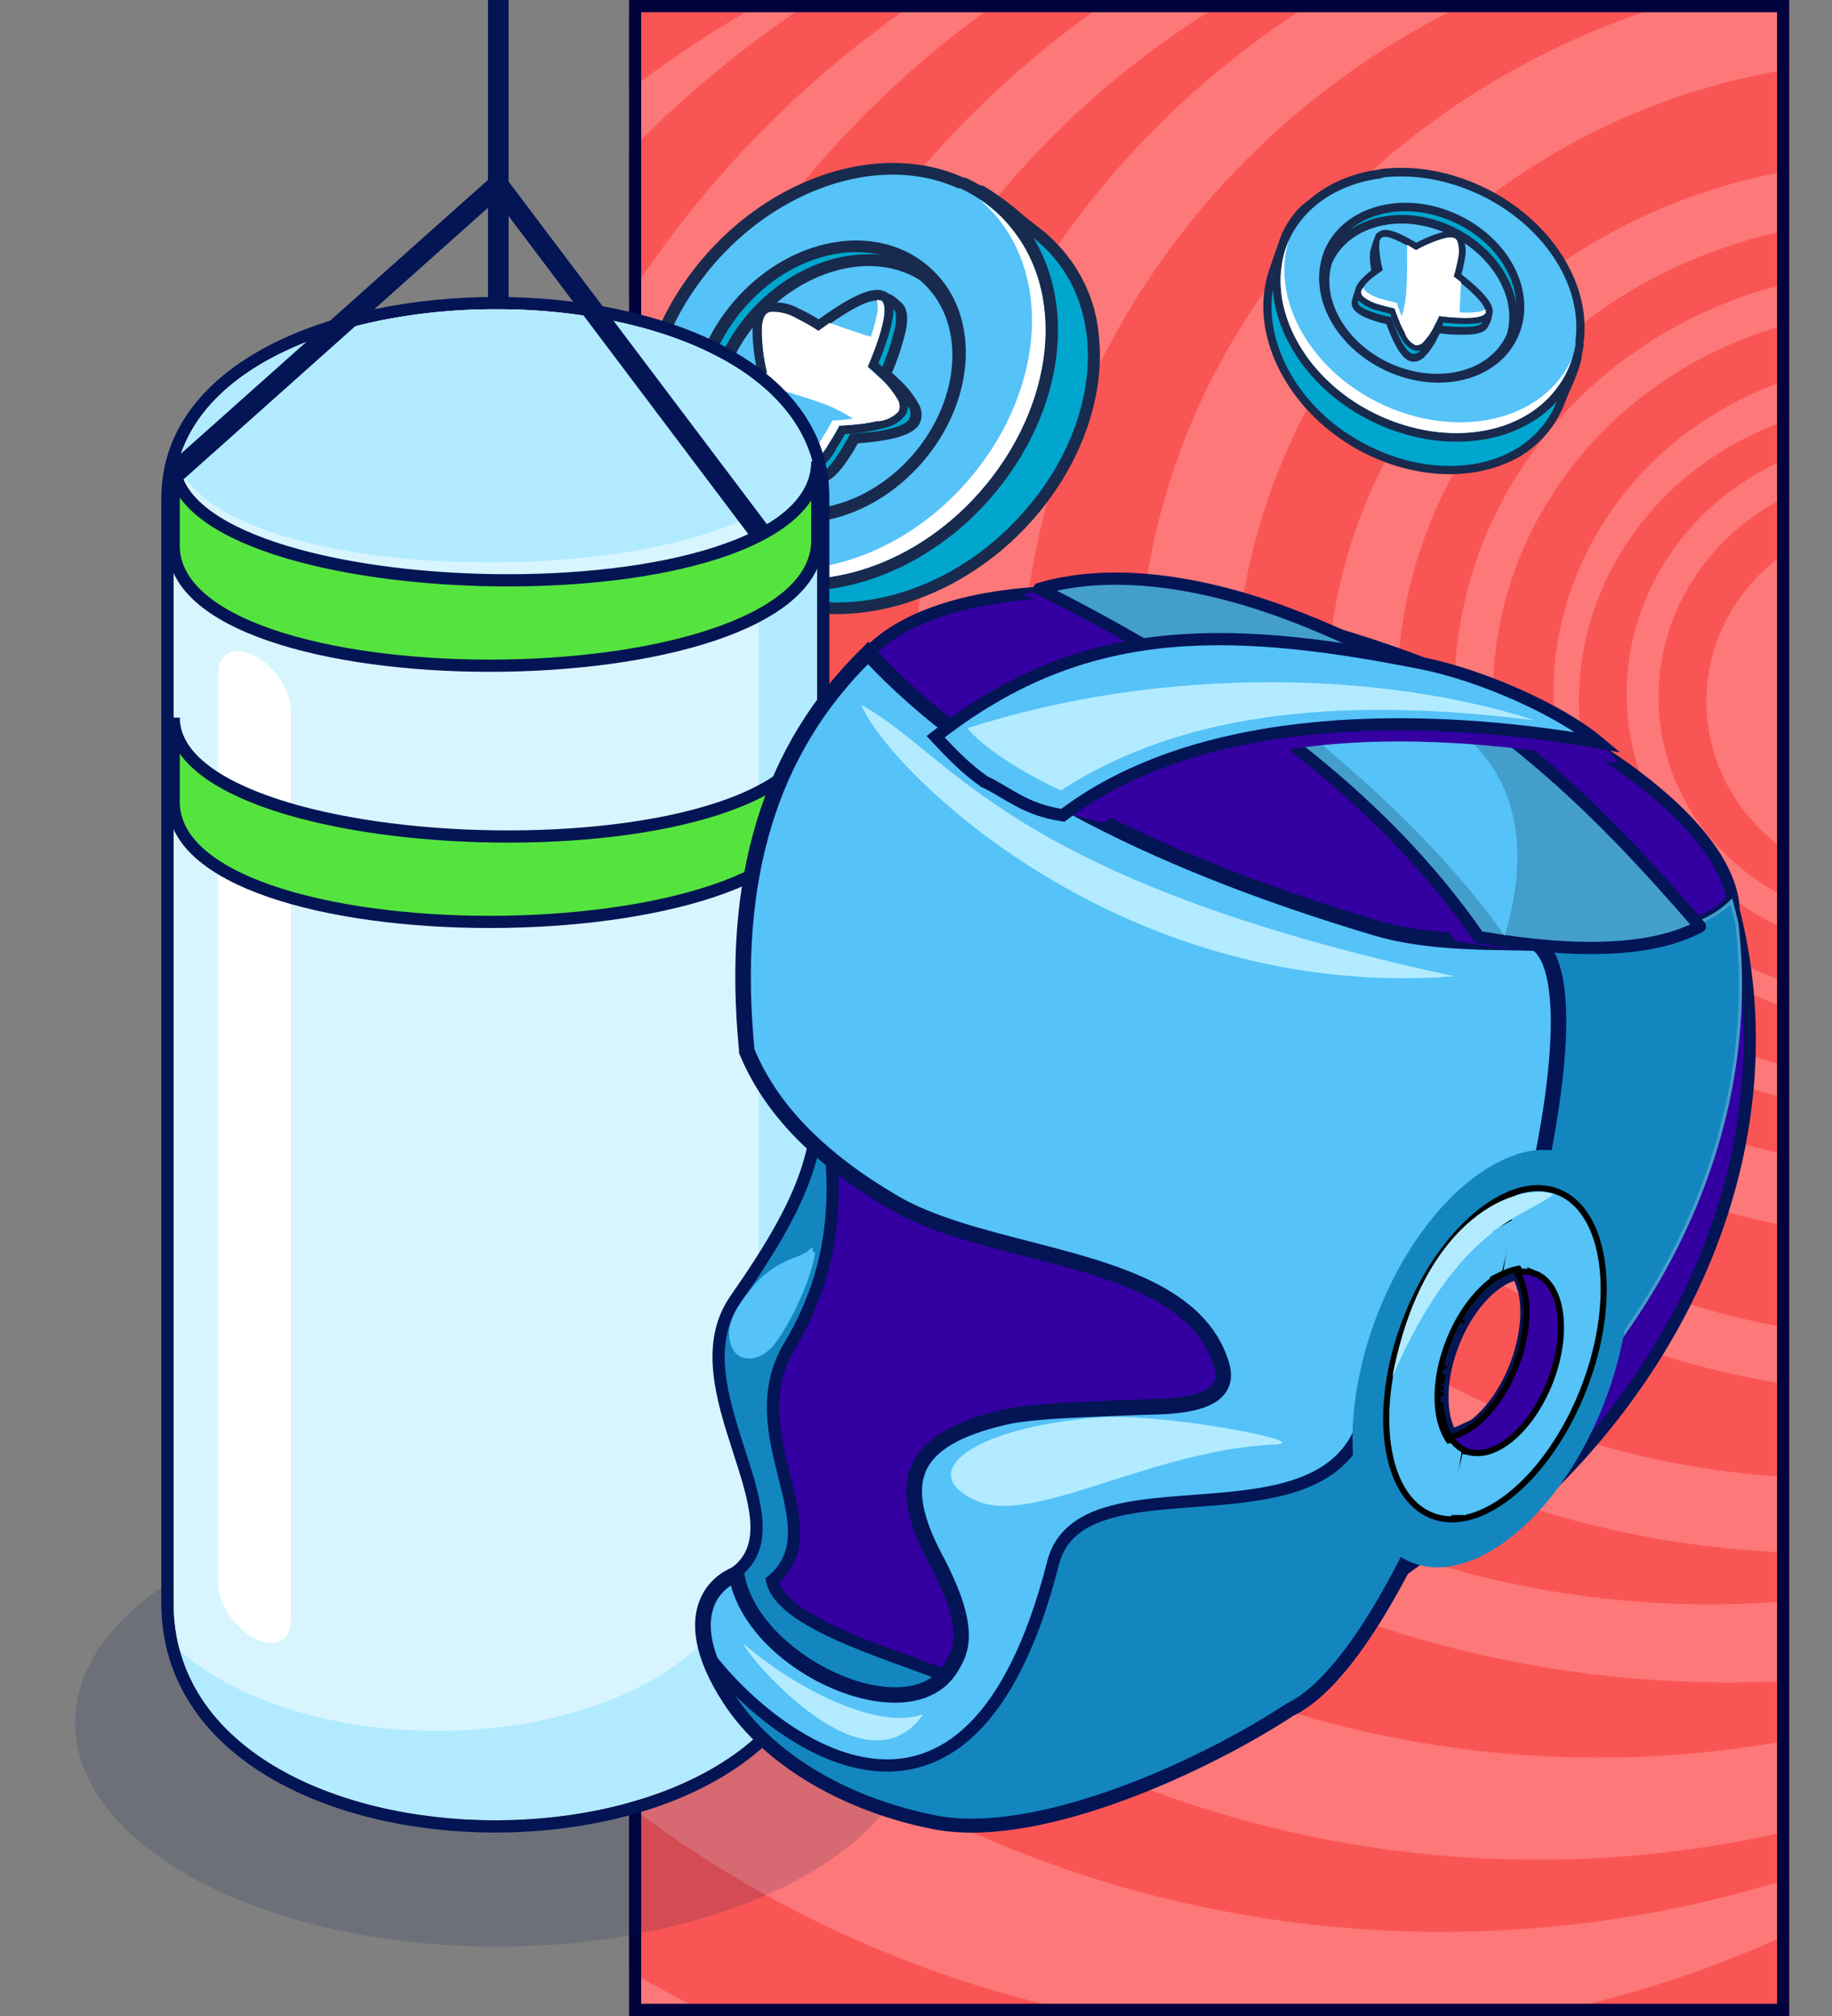 <?xml version="1.0" encoding="UTF-8"?> <svg xmlns="http://www.w3.org/2000/svg" width="300" height="330" viewBox="0 0 300 330" fill="none"><rect x="0" y="0" width="300" height="330" fill="#808080" stroke="none"/><g clip-path="url(#clip0_66_27882)"><g clip-path="url(#clip1_66_27882)"><rect x="103" width="190" height="330" fill="#FD7878"></rect><ellipse cx="159.374" cy="198.934" rx="195.22" ry="187.131" fill="#FA5555"></ellipse><ellipse cx="178.948" cy="181.475" rx="181.909" ry="178.033" fill="#FD7878"></ellipse><ellipse cx="204.003" cy="162.787" rx="194.959" ry="186.885" fill="#FA5555"></ellipse><ellipse cx="215.486" cy="155.164" rx="182.431" ry="178.279" fill="#FD7878"></ellipse><ellipse cx="236.104" cy="142.869" rx="181.648" ry="173.361" fill="#FA5555"></ellipse><ellipse cx="251.764" cy="136.722" rx="174.863" ry="167.705" fill="#FD7878"></ellipse><ellipse cx="261.681" cy="128.607" rx="165.989" ry="159.098" fill="#FA5555"></ellipse><ellipse cx="283.083" cy="122.213" rx="168.077" ry="153.197" fill="#FD7878"></ellipse><ellipse cx="279.951" cy="120.492" rx="148.764" ry="142.131" fill="#FA5555"></ellipse><ellipse cx="299.003" cy="115.328" rx="149.547" ry="138.934" fill="#FD7878"></ellipse><ellipse cx="300.308" cy="114.344" rx="133.104" ry="127.623" fill="#FA5555"></ellipse><ellipse cx="313.618" cy="111.394" rx="127.102" ry="116.803" fill="#FD7878"></ellipse><ellipse cx="311.269" cy="114.344" rx="109.093" ry="104.508" fill="#FA5555"></ellipse><ellipse cx="309.442" cy="114.344" rx="92.129" ry="87.787" fill="#FD7878"></ellipse><ellipse cx="309.964" cy="113.361" rx="81.168" ry="77.459" fill="#FA5555"></ellipse><ellipse cx="310.486" cy="113.115" rx="72.294" ry="68.853" fill="#FD7878"></ellipse><ellipse cx="311.008" cy="113.852" rx="66.552" ry="63.197" fill="#FA5555"></ellipse><ellipse cx="312.052" cy="113.607" rx="57.679" ry="54.59" fill="#FD7878"></ellipse><ellipse cx="310.225" cy="114.836" rx="51.676" ry="48.934" fill="#FA5555"></ellipse><ellipse cx="311.008" cy="113.607" rx="44.629" ry="42.295" fill="#FD7878"></ellipse><ellipse cx="310.225" cy="114.098" rx="38.626" ry="36.885" fill="#FA5555"></ellipse><ellipse cx="311.269" cy="114.836" rx="31.841" ry="30.246" fill="#FD7878"></ellipse><path d="M125.099 97.133C123.625 96.471 122.231 95.658 120.943 94.711L119.376 93.629C115.942 91.219 114.007 89.845 113.616 89.509C113.008 88.967 112.434 88.392 111.896 87.787C102.782 77.826 109.662 64.738 118.376 52.142C128.305 37.873 144.461 24.848 160.301 31.18L160.511 31.183C162.828 32.572 165.01 34.154 167.03 35.91C167.904 36.628 168.663 37.234 169.101 37.549C171.923 39.637 174.257 42.255 175.954 45.237C177.65 48.218 178.673 51.499 178.957 54.871C180.076 64.789 175.978 75.964 168.026 84.766C167.385 85.482 166.721 86.153 166.057 86.824C154.236 98.467 137.384 102.746 125.099 97.133Z" fill="#00A6CE"></path><path d="M160.054 32.123C162.993 34.053 165.808 36.149 168.482 38.398C182.303 48.414 180.771 69.4 167.243 84.227C166.626 84.921 166.009 85.571 165.346 86.22C153.499 97.972 137.126 101.489 125.557 96.261C124.153 95.64 122.821 94.881 121.585 93.996C120.986 93.569 114.902 89.355 114.35 88.862C113.758 88.348 113.207 87.795 112.699 87.207C104.524 78.273 109.777 66.347 119.253 52.73C129.874 37.503 145.487 26.318 159.937 32.121L160.077 32.123M160.967 30.399L160.711 30.395C144.363 23.836 127.69 37.115 117.545 51.69C102.316 73.595 105.759 82.584 111.14 88.48C111.709 89.12 112.322 89.726 112.975 90.292C113.319 90.605 114.679 91.573 118.781 94.434L120.348 95.538C121.691 96.496 123.139 97.316 124.667 97.985C137.345 103.758 154.664 99.465 166.793 87.541C167.527 86.827 168.144 86.177 168.737 85.505C176.879 76.508 181.052 65.07 179.936 54.888C179.638 51.384 178.571 47.976 176.804 44.88C175.037 41.783 172.608 39.066 169.672 36.9C169.257 36.607 168.521 36.001 167.647 35.305C165.587 33.461 163.342 31.811 160.945 30.377L160.967 30.399Z" fill="#182A4D"></path><path d="M177.548 64.134C172.53 62.376 168.058 59.459 164.54 55.649L155.255 41.879L156.946 31.127C157.96 31.371 158.952 31.688 159.914 32.077C162.926 33.998 165.788 36.118 168.481 38.422C176.636 44.341 179.437 54.089 177.548 64.134Z" fill="#00A6CE"></path><path d="M119.915 93.508C118.44 92.825 117.04 92.007 115.736 91.064C107.95 85.393 104.336 75.478 105.916 64.371L105.925 63.843L105.936 63.206C106.94 57.779 109.035 52.587 112.106 47.906C122.891 31.208 142.809 23.35 157.384 30.012C158.925 30.725 160.387 31.582 161.748 32.57C163.405 33.784 164.893 35.19 166.178 36.756C176.028 48.753 173.304 68.487 159.834 82.611C148.427 94.591 131.967 99.096 119.821 93.551L119.915 93.508Z" fill="#55C2F8"></path><path d="M157.092 30.755C158.578 31.431 159.986 32.25 161.294 33.199C162.882 34.354 164.302 35.701 165.517 37.206C175.139 48.914 172.214 68.116 159.24 81.83C147.714 93.94 131.686 97.704 120.419 92.57C119.01 91.944 117.671 91.185 116.424 90.304C108.753 84.723 105.44 74.923 106.986 64.498L106.995 63.97C107.001 63.596 107.004 63.376 107.004 63.376C107.995 58.06 110.048 52.972 113.053 48.383C123.456 32.273 142.745 24.36 156.997 30.863M157.888 29.117C142.826 22.271 122.37 30.275 111.298 47.386C108.181 52.149 106.054 57.43 105.03 62.948L104.903 63.584C104.9 63.76 104.898 63.936 104.894 64.156C103.217 75.502 107.034 85.817 115.119 91.713C116.466 92.702 117.921 93.552 119.459 94.248C132.091 100.021 149.042 95.436 160.757 83.131C174.537 68.638 177.291 48.399 167.145 36.023C165.813 34.4 164.271 32.941 162.554 31.68C161.115 30.643 159.568 29.748 157.936 29.008L157.888 29.117Z" fill="#182A4D"></path><path d="M159.241 81.852C147.692 93.961 131.641 97.703 120.375 92.525C118.958 91.912 117.618 91.152 116.379 90.26C115.965 89.967 115.55 89.652 115.159 89.316C116.115 89.938 117.119 90.492 118.163 90.971C129.429 96.149 145.48 92.407 157.053 80.276C170.002 66.672 172.928 47.359 163.33 35.63C162.429 34.546 161.432 33.536 160.35 32.612L161.294 33.265C162.883 34.42 164.303 35.767 165.518 37.272C175.187 48.936 172.191 68.226 159.241 81.852Z" fill="white"></path><path d="M123.581 83.05C122.924 82.753 122.291 82.412 121.686 82.029L120.856 81.466C112.725 75.547 111.837 62.882 118.998 52.593C126.158 42.304 138.401 37.664 147.632 41.885C148.639 42.338 149.591 42.892 150.472 43.537C150.803 43.773 151.118 44.028 151.416 44.301C159.6 51.211 159.07 65.106 150.164 75.235C142.755 83.606 131.841 86.815 123.581 83.05Z" fill="#00A6CE"></path><path d="M147.13 42.736C148.065 43.177 148.954 43.7 149.785 44.298C150.084 44.523 150.384 44.748 150.637 44.972C158.568 51.701 157.77 64.888 149.313 74.606C142.186 82.828 131.581 85.625 124.039 82.201C123.423 81.915 122.828 81.59 122.26 81.226C121.989 81.066 121.728 80.893 121.476 80.707C113.875 75.171 112.906 63.143 119.783 53.113C126.66 43.084 138.408 38.766 147.13 42.736ZM148.021 41.013C138.304 36.586 125.429 41.347 118.075 52.073C110.721 62.799 111.81 76.017 120.216 82.227L121.161 82.858C121.796 83.257 122.46 83.613 123.148 83.925C131.824 87.873 143.23 84.561 150.901 75.842C160.117 65.323 160.633 50.855 151.988 43.542L151.022 42.778C150.09 42.092 149.084 41.5 148.021 41.013Z" fill="#182A4D"></path><path d="M124.4 82.779C123.764 82.481 123.147 82.148 122.552 81.781C115.239 75.7 114.8 64.054 121.485 54.373C128.408 44.411 140.367 39.986 149.367 44.093C149.995 44.376 150.605 44.695 151.193 45.047C159.286 51.889 158.762 65.367 150.118 75.17C142.992 83.303 132.406 86.43 124.4 82.779Z" fill="#55C2F8" stroke="#00023D" stroke-width="0.573" stroke-miterlimit="10"></path><path d="M148.937 44.943C149.524 45.202 150.088 45.506 150.624 45.85C158.303 52.334 157.532 65.258 149.361 74.584C142.379 82.522 132.148 85.303 124.837 81.927C124.242 81.653 123.671 81.335 123.128 80.975C116.436 75.454 115.803 64.245 122.319 54.892C128.835 45.538 140.47 41.064 148.937 44.943ZM149.827 43.241C140.388 38.929 127.843 43.498 120.636 53.764C113.69 63.749 114.189 76.011 121.8 82.384C122.433 82.773 123.089 83.129 123.764 83.45C132.185 87.284 143.263 84.055 150.697 75.596C159.651 65.402 160.137 51.352 151.768 44.263L151.652 44.261C151.036 43.883 150.395 43.542 149.734 43.24L149.827 43.241Z" fill="#182A4D"></path><path d="M133.194 78.171C132.592 77.897 131.048 76.815 131.025 76.815C130.694 76.566 130.428 76.248 130.248 75.887C130.068 75.525 129.979 75.129 129.987 74.73C129.955 74.248 129.853 73.773 129.684 73.317C129.572 73.007 129.46 72.741 129.371 72.476L129.126 71.79C127.705 71.716 126.29 71.553 124.892 71.303C124.256 71.174 123.634 70.987 123.036 70.744C123.036 70.744 120.127 69.047 119.95 68.494C119.484 67.012 121.356 65.151 126.419 62C125.942 59.792 124.827 53.899 126.696 52.17C127.737 51.219 129.53 51.336 132.191 52.546C133.407 53.12 134.58 53.771 135.702 54.495C137.265 52.981 141.809 48.787 144.515 48.655L144.701 48.658L145.072 48.796C145.559 49.053 145.995 49.388 146.361 49.785L146.591 49.987C147.397 50.572 147.586 51.83 147.203 53.913C146.621 56.407 145.801 58.846 144.753 61.199C145.074 61.491 145.58 61.917 146.108 62.431C147.393 63.564 148.481 64.881 149.33 66.334C149.582 66.734 149.728 67.184 149.757 67.648C149.786 68.112 149.697 68.575 149.497 68.999C148.728 70.372 145.963 71.273 141.295 71.681C140.596 71.669 139.988 71.791 139.614 71.807C138.869 73.181 136.542 77.235 134.593 78.149C134.285 78.308 133.938 78.386 133.587 78.375L133.424 78.372L133.194 78.171Z" fill="#00A6CE"></path><path d="M144.876 49.388C145.364 49.714 145.818 50.083 146.233 50.488C146.832 50.938 146.835 52.192 146.554 53.684C145.929 56.299 145.052 58.855 143.935 61.319C143.935 61.319 144.717 61.948 145.681 62.865C146.902 63.94 147.936 65.189 148.744 66.567C148.936 66.862 149.053 67.195 149.084 67.539C149.115 67.884 149.059 68.23 148.921 68.55C148.105 70.011 143.922 70.669 141.355 70.847C140.118 70.959 139.232 70.988 139.232 70.988C139.232 70.988 136.415 76.442 134.463 77.51C134.265 77.597 134.05 77.645 133.832 77.654L133.692 77.652C133.229 77.424 131.869 76.5 131.662 76.364C130.671 75.666 131.199 74.751 130.595 73.201C130.483 72.913 130.371 72.647 130.305 72.404C130.037 71.696 129.905 71.21 129.905 71.21C128.343 71.158 126.787 70.993 125.251 70.716C124.678 70.608 124.118 70.444 123.581 70.226C122.661 69.695 121.789 69.092 120.976 68.424C120.378 66.566 127.34 62.698 127.6 62.46C127.6 62.46 125.679 54.53 127.548 52.823C128.447 52.002 130.326 52.538 132.201 53.361C133.588 54.012 134.917 54.769 136.173 55.626C136.173 55.626 142.051 49.694 144.92 49.543L145.106 49.546M145.804 48.193C145.506 48.039 145.169 47.965 144.829 47.979C142.076 48.132 138.057 51.609 135.973 53.621C134.989 53.004 133.963 52.45 132.9 51.964C131.813 51.462 128.458 49.934 126.517 51.706L126.376 51.836C124.572 53.808 125.306 58.792 125.911 61.706C121.578 64.407 118.838 66.651 119.549 68.774C119.858 69.835 122.977 71.514 123 71.537C123.659 71.803 124.342 72.013 125.041 72.164C126.309 72.396 127.591 72.549 128.879 72.623L128.876 72.843C128.96 73.129 129.065 73.41 129.188 73.684C129.334 74.083 129.422 74.499 129.448 74.92C129.448 75.427 129.572 75.928 129.811 76.382C130.051 76.836 130.398 77.232 130.827 77.539C131.559 78.065 132.33 78.541 133.134 78.963C133.38 79.083 133.648 79.154 133.923 79.173C134.414 79.182 134.898 79.068 135.327 78.844C137.3 77.931 139.431 74.511 140.465 72.57L141.725 72.459C148.401 71.864 149.963 70.394 150.562 69.391C150.824 68.862 150.944 68.281 150.913 67.698C150.882 67.114 150.7 66.547 150.384 66.044C149.52 64.5 148.384 63.105 147.025 61.919C146.681 61.562 146.337 61.27 146.061 61.024C147.031 58.77 147.794 56.442 148.342 54.065C148.623 52.573 148.844 50.443 147.44 49.408L147.279 49.273C146.848 48.824 146.342 48.444 145.782 48.149L145.804 48.193Z" fill="#182A4D"></path><path d="M131.162 76.927L130.77 76.7C129.435 75.427 128.473 73.85 127.978 72.123C127.85 71.85 127.746 71.569 127.665 71.282C127.553 71.016 127.487 70.773 127.42 70.596C125.997 70.544 124.58 70.381 123.186 70.108C122.545 69.996 121.921 69.809 121.33 69.55C120.865 69.346 120.45 69.055 120.109 68.694L119.995 68.538C119.892 68.396 119.815 68.239 119.769 68.072C119.525 67.299 119.619 65.87 123.267 62.256C123.718 61.801 124.144 61.412 124.475 61.109L124.806 60.807C124.224 58.415 123.966 55.964 124.04 53.512L124.044 53.27C124.091 52.638 124.267 52.021 124.563 51.453C124.673 51.244 124.818 51.053 124.992 50.888C125.303 50.6 125.694 50.4 126.12 50.312C127.635 50.176 129.157 50.502 130.463 51.241L130.926 51.469C132.014 52.003 133.07 52.593 134.09 53.236L135.458 52.247C142.32 47.431 143.985 48.206 144.541 48.435L144.795 48.593C145.601 49.179 145.79 50.436 145.406 52.519C145.195 53.596 144.905 54.657 144.539 55.695C143.974 57.446 143.319 59.041 142.979 59.828C143.324 60.12 143.807 60.545 144.335 61.06C145.628 62.185 146.717 63.504 147.557 64.963C147.807 65.363 147.952 65.813 147.981 66.277C148.01 66.74 147.922 67.203 147.723 67.627C147.308 68.164 146.781 68.615 146.174 68.953C145.567 69.291 144.894 69.509 144.195 69.594L143.797 69.697C142.903 69.906 141.998 70.068 141.085 70.181C140.549 70.172 140.035 70.296 139.568 70.332C139.101 70.368 138.284 70.443 137.888 70.459C137.599 71.026 136.999 72.072 136.281 73.183C135.507 74.649 134.347 75.902 132.912 76.823C132.615 76.99 132.275 77.075 131.929 77.071C131.667 77.064 131.407 77.015 131.162 76.927Z" fill="#55C2F8"></path><path d="M144.156 49.132L144.343 49.135C144.942 49.585 144.944 50.839 144.664 52.33C144.457 53.377 144.175 54.408 143.821 55.419C143.035 57.848 142.068 59.988 142.068 59.988C142.068 59.988 142.873 60.617 143.814 61.534C145.075 62.633 146.133 63.921 146.945 65.348C147.141 65.64 147.262 65.972 147.297 66.317C147.331 66.662 147.28 67.009 147.145 67.331C146.369 68.184 145.292 68.745 144.113 68.909L143.74 68.903C142.851 69.109 141.939 69.27 141.052 69.387L139.581 69.539C138.367 69.651 137.481 69.681 137.481 69.681C137.481 69.681 136.71 71.186 135.683 72.732C134.943 74.074 133.878 75.233 132.574 76.113C132.39 76.215 132.179 76.265 131.965 76.257C131.819 76.284 131.668 76.282 131.523 76.25C131.426 76.213 131.333 76.167 131.245 76.113C130.075 74.906 129.213 73.462 128.727 71.892L128.414 71.073C128.169 70.365 128.014 69.878 128.014 69.878C126.452 69.828 124.896 69.662 123.36 69.384C122.787 69.277 122.227 69.113 121.69 68.895L121.55 68.892C121.228 68.763 120.943 68.562 120.721 68.307C120.638 68.208 120.577 68.095 120.54 67.974C120.163 66.802 122.228 64.504 123.84 62.88L125.047 61.756C125.378 61.431 125.638 61.237 125.662 61.194C125.054 58.745 124.767 56.235 124.805 53.722C124.83 53.117 124.974 52.523 125.23 51.968C125.315 51.831 125.41 51.7 125.516 51.577C125.716 51.408 125.959 51.291 126.221 51.237C127.559 51.154 128.894 51.452 130.053 52.091L130.515 52.319C131.748 52.922 132.936 53.603 134.072 54.357C134.072 54.357 134.803 53.797 135.888 53.045C138.247 51.323 142.603 48.6 144.13 49.307M144.902 47.714C143.676 47.166 141.44 47.086 135.002 51.6L134.059 52.267C133.175 51.711 132.257 51.204 131.31 50.748L130.825 50.52C129.355 49.677 127.624 49.337 125.922 49.56C125.384 49.663 124.887 49.906 124.489 50.262C124.293 50.455 124.118 50.666 123.966 50.892L123.964 51.002C123.647 51.596 123.455 52.243 123.397 52.907L123.254 53.058L123.247 53.52C123.206 55.851 123.442 58.179 123.949 60.462C123.618 60.786 123.168 61.175 122.718 61.651C118.809 65.482 118.688 67.174 119.021 68.191C119.07 68.346 119.138 68.495 119.224 68.635L119.219 68.92L119.611 69.213C119.964 69.571 120.386 69.862 120.855 70.069L121.042 70.072C121.675 70.337 122.336 70.539 123.013 70.677C124.281 70.908 125.563 71.062 126.851 71.135L126.848 71.355L127.183 72.219C128.66 76.005 129.858 76.861 130.25 77.131L130.781 77.426C131.113 77.583 131.477 77.672 131.849 77.685C132.355 77.696 132.855 77.583 133.299 77.357C134.874 76.388 136.137 75.032 136.953 73.434C137.527 72.542 138.031 71.67 138.367 71.059L139.627 70.97L141.192 70.798C142.056 70.68 142.874 70.539 143.53 70.374L144.325 70.167C145.13 70.059 145.902 69.796 146.594 69.395C147.286 68.994 147.884 68.463 148.349 67.835C148.608 67.306 148.729 66.727 148.702 66.144C148.675 65.562 148.501 64.994 148.194 64.488C147.323 62.942 146.179 61.547 144.812 60.363L143.848 59.467C144.212 58.593 144.746 57.282 145.213 55.771C145.589 54.696 145.887 53.599 146.106 52.486C146.412 50.863 146.585 48.864 145.18 47.829C145.092 47.782 144.999 47.744 144.902 47.714Z" fill="#182A4D"></path><path d="M147.078 67.31C146.311 68.178 145.231 68.748 144.045 68.91L143.672 68.904C142.783 69.11 141.871 69.271 140.984 69.388L139.513 69.54C138.299 69.652 137.413 69.682 137.413 69.682C137.413 69.682 136.643 71.165 135.638 72.733C134.903 74.059 133.865 75.214 132.599 76.115C132.405 76.212 132.188 76.261 131.968 76.259C131.706 76.248 131.454 76.159 131.249 76.005C131.021 75.831 130.821 75.628 130.653 75.401C130.72 75.426 130.795 75.427 130.863 75.405C131.085 75.401 131.303 75.344 131.495 75.239C132.761 74.347 133.799 73.199 134.533 71.879C135.538 70.311 136.308 68.828 136.308 68.828C136.308 68.828 137.193 68.842 138.408 68.686L139.879 68.512C140.785 68.411 141.683 68.257 142.567 68.05L142.94 68.056C144.123 67.886 145.2 67.317 145.973 66.456C146.107 66.134 146.159 65.787 146.124 65.442C146.089 65.097 145.969 64.765 145.772 64.472C144.956 63.138 143.931 61.927 142.731 60.881C141.767 59.963 140.962 59.334 140.962 59.334C140.962 59.334 141.93 57.15 142.715 54.764C143.078 53.757 143.359 52.724 143.558 51.676C143.771 50.824 143.785 49.939 143.6 49.081C143.857 49.077 144.109 49.15 144.319 49.291C144.918 49.74 144.921 50.994 144.64 52.486C144.433 53.532 144.152 54.564 143.797 55.574C143.011 58.003 142.044 60.143 142.044 60.143C142.044 60.143 142.826 60.772 143.79 61.69C145.046 62.74 146.112 63.976 146.947 65.35C147.128 65.645 147.234 65.975 147.257 66.316C147.28 66.656 147.218 66.996 147.078 67.31Z" fill="white"></path><g style="mix-blend-mode:soft-light"><path d="M144.044 68.91L143.671 68.904C142.782 69.11 141.871 69.271 140.983 69.388C139.18 68.101 137.217 67.027 135.138 66.191C132.312 65.132 127.997 63.874 123.798 62.683L125.005 61.559C125.336 61.234 125.596 61.041 125.62 60.997C125.012 58.548 124.725 56.039 124.763 53.525C124.788 52.92 124.932 52.326 125.188 51.772C125.273 51.635 125.368 51.504 125.474 51.38C125.674 51.212 125.917 51.094 126.179 51.04C127.694 50.971 129.195 51.349 130.473 52.122C131.706 52.725 132.894 53.406 134.03 54.16C134.03 54.16 134.761 53.6 135.846 52.848C138.441 53.792 141.199 54.74 143.751 55.485C142.965 57.914 141.998 60.055 141.998 60.055C141.998 60.055 142.803 60.684 143.744 61.601C145.024 62.675 146.106 63.941 146.946 65.35C147.142 65.642 147.263 65.975 147.298 66.319C147.333 66.664 147.281 67.011 147.147 67.333C146.353 68.2 145.249 68.761 144.044 68.91Z" fill="white"></path></g><path d="M207.726 47.502C207.886 46.394 208.161 45.31 208.546 44.272L208.967 43.021C209.917 40.274 210.462 38.723 210.612 38.399C210.857 37.89 211.13 37.398 211.43 36.925C216.324 28.953 226.354 31.037 236.406 34.435C247.805 38.324 259.564 46.597 258.371 58.355L258.409 58.495C257.926 60.304 257.289 62.059 256.505 63.739C256.194 64.458 255.935 65.08 255.809 65.431C254.957 67.71 253.659 69.764 251.997 71.463C250.336 73.162 248.346 74.47 246.154 75.302C239.763 77.942 231.538 77.345 224.157 73.73C223.559 73.439 222.985 73.126 222.411 72.812C212.4 67.162 206.334 56.755 207.726 47.502Z" fill="#00A6CE"></path><path d="M257.696 58.37C256.971 60.697 256.113 62.971 255.125 65.181C251.093 76.299 236.825 79.285 224.368 73.106C223.788 72.827 223.237 72.54 222.678 72.222C212.59 66.576 207.122 56.343 208.395 47.641C208.54 46.587 208.791 45.555 209.145 44.563C209.315 44.082 210.96 39.226 211.183 38.764C211.412 38.272 211.675 37.799 211.97 37.349C216.359 30.199 225.305 31.42 236.183 35.132C248.351 39.298 258.781 47.561 257.675 58.292L257.7 58.386M259.018 58.65L258.972 58.478C260.219 46.338 248.192 37.769 236.549 33.795C219.053 27.835 213.724 31.844 210.825 36.553C210.507 37.055 210.221 37.579 209.968 38.121C209.825 38.411 209.44 39.501 208.318 42.779L207.882 44.033C207.5 45.111 207.23 46.232 207.077 47.377C205.652 56.923 211.818 67.637 222.074 73.438C222.69 73.791 223.24 74.078 223.802 74.345C231.348 78.049 239.762 78.645 246.33 75.958C248.607 75.09 250.673 73.729 252.398 71.961C254.123 70.193 255.469 68.057 256.351 65.688C256.466 65.356 256.73 64.75 257.026 64.035C257.861 62.311 258.531 60.501 259.029 58.63L259.018 58.65Z" fill="#182A4D"></path><path d="M239.717 76.132C239.93 72.455 241.019 68.92 242.884 65.85L250.282 57.037L257.766 56.111C257.797 56.832 257.775 57.554 257.7 58.269C256.996 60.641 256.13 62.952 255.11 65.186C252.725 71.746 246.767 75.473 239.717 76.132Z" fill="#00A6CE"></path><path d="M209.151 43.357C209.324 42.245 209.602 41.156 209.981 40.107C212.272 33.84 218.185 29.54 225.883 28.472L226.237 28.377L226.663 28.262C230.469 27.895 234.327 28.299 238.031 29.451C251.21 33.446 260.246 45.21 258.592 56.189C258.411 57.352 258.12 58.489 257.722 59.584C257.229 60.919 256.577 62.179 255.779 63.333C249.67 72.183 236.007 74.137 224.029 67.862C213.873 62.552 207.731 52.45 209.104 43.303L209.151 43.357Z" fill="#55C2F8"></path><path d="M258.042 56.136C257.875 57.255 257.598 58.349 257.216 59.402C256.75 60.68 256.124 61.883 255.353 62.979C249.393 71.622 236.046 73.341 224.436 67.318C214.17 61.954 208.604 51.998 209.872 43.514C210.02 42.456 210.27 41.419 210.618 40.42C212.871 34.246 218.765 30.169 226.003 29.209L226.356 29.113C226.607 29.046 226.754 29.006 226.754 29.006C230.483 28.652 234.264 29.047 237.894 30.173C250.609 34.025 259.561 45.361 257.951 56.094M259.284 56.354C260.968 45.016 251.732 32.92 238.223 28.814C234.455 27.647 230.532 27.239 226.662 27.61L226.214 27.647C226.097 27.678 225.979 27.71 225.832 27.75C217.955 28.799 211.814 33.31 209.431 39.82C209.03 40.906 208.741 42.038 208.571 43.195C207.138 52.71 213.428 63.123 223.859 68.577C236.142 74.987 250.147 72.958 256.452 63.837C257.279 62.641 257.956 61.335 258.468 59.951C258.884 58.795 259.185 57.593 259.366 56.365L259.284 56.354Z" fill="#182A4D"></path><path d="M224.421 67.323C214.152 61.943 208.596 51.968 209.893 43.476C210.031 42.416 210.281 41.378 210.639 40.383C210.755 40.05 210.886 39.714 211.035 39.39C210.803 40.145 210.626 40.919 210.506 41.706C209.208 50.198 214.765 60.173 225.053 65.565C236.586 71.591 250.006 69.853 255.985 61.222C256.535 60.415 257.018 59.558 257.427 58.661L257.172 59.415C256.706 60.693 256.08 61.896 255.309 62.992C249.387 71.659 235.969 73.346 224.421 67.323Z" fill="white"></path><path d="M216.816 43.802C216.888 43.309 216.995 42.822 217.134 42.346L217.351 41.685C219.741 35.14 228.005 32.131 236.225 34.935C244.444 37.74 249.872 45.008 248.823 51.962C248.714 52.718 248.526 53.458 248.265 54.168C248.171 54.434 248.061 54.692 247.936 54.942C244.897 61.712 235.541 64.012 227.096 60.014C220.106 56.678 215.885 50.022 216.816 43.802Z" fill="#00A6CE"></path><path d="M248.16 51.79C248.045 52.496 247.867 53.188 247.627 53.856C247.535 54.098 247.442 54.34 247.341 54.551C244.373 61.118 235.438 63.104 227.352 59.328C220.516 56.151 216.629 49.622 217.469 43.945C217.541 43.48 217.645 43.022 217.778 42.574C217.833 42.364 217.899 42.156 217.974 41.953C220.21 35.834 228.036 32.892 236.028 35.557C244.021 38.223 249.139 45.222 248.16 51.79ZM249.478 52.054C250.571 44.737 244.942 37.072 236.395 34.222C227.847 31.371 219.252 34.62 216.722 41.404L216.482 42.154C216.337 42.653 216.227 43.164 216.151 43.681C215.178 50.213 219.561 57.177 226.832 60.621C235.597 64.751 245.331 62.332 248.551 55.179L248.875 54.389C249.154 53.638 249.356 52.855 249.478 52.054Z" fill="#182A4D"></path><path d="M217.153 44.297C217.23 43.816 217.334 43.341 217.464 42.875C220.119 36.844 227.791 34.328 235.514 36.932C243.471 39.64 248.701 46.761 247.684 53.538C247.615 54.011 247.519 54.478 247.397 54.937C244.385 61.633 235.309 63.857 227.13 59.971C220.353 56.779 216.249 50.325 217.153 44.297Z" fill="#55C2F8" stroke="#00023D" stroke-width="0.573" stroke-miterlimit="10"></path><path d="M247.035 53.414C246.975 53.855 246.88 54.288 246.753 54.711C243.901 61.063 235.147 63.017 227.376 59.356C220.756 56.221 216.951 49.938 217.803 44.425C217.873 43.976 217.975 43.535 218.111 43.105C220.511 37.594 227.855 35.032 235.328 37.587C242.801 40.141 248.002 47.035 247.035 53.414ZM248.339 53.682C249.408 46.573 243.971 39.09 235.758 36.25C227.782 33.531 219.711 36.204 216.92 42.489C216.781 42.985 216.669 43.49 216.584 44.001C215.639 50.341 219.904 57.102 226.957 60.438C235.455 64.456 244.905 62.097 248.029 55.17L248.008 55.092C248.142 54.61 248.247 54.118 248.322 53.62L248.339 53.682Z" fill="#182A4D"></path><path d="M221.901 49.273C221.968 48.82 222.394 47.585 222.389 47.569C222.492 47.301 222.653 47.064 222.859 46.875C223.066 46.686 223.312 46.551 223.58 46.48C223.895 46.367 224.192 46.208 224.463 46.008C224.648 45.875 224.804 45.749 224.964 45.64L225.374 45.345C225.152 44.385 224.99 43.412 224.89 42.432C224.854 41.984 224.86 41.535 224.907 41.09C224.907 41.09 225.483 38.828 225.817 38.605C226.715 38.012 228.312 38.903 231.377 41.673C232.756 40.934 236.468 39.067 237.976 39.982C238.809 40.493 239.073 41.71 238.775 43.713C238.625 44.632 238.415 45.538 238.147 46.423C239.454 47.175 243.115 49.401 243.719 51.178L243.753 51.302L243.731 51.575C243.653 51.949 243.514 52.303 243.319 52.623L243.228 52.815C242.992 53.463 242.191 53.829 240.73 53.971C238.958 54.06 237.178 53.979 235.41 53.731C235.278 54.001 235.09 54.419 234.848 54.868C234.34 55.941 233.67 56.917 232.864 57.76C232.646 58.004 232.374 58.187 232.071 58.295C231.767 58.403 231.442 58.431 231.121 58.379C230.06 58.13 228.932 56.46 227.769 53.429C227.644 52.961 227.446 52.58 227.364 52.334C226.307 52.1 223.163 51.324 222.182 50.2C222.017 50.026 221.899 49.809 221.84 49.573L221.81 49.464L221.901 49.273Z" fill="#00A6CE"></path><path d="M243.3 51.558C243.176 51.945 243.017 52.318 242.826 52.672C242.641 53.157 241.806 53.398 240.759 53.496C238.898 53.579 237.029 53.483 235.174 53.209C235.174 53.209 234.905 53.85 234.478 54.667C233.995 55.686 233.361 56.613 232.597 57.414C232.438 57.599 232.238 57.74 232.014 57.826C231.791 57.912 231.55 57.941 231.31 57.911C230.182 57.646 228.945 54.986 228.336 53.31C228.026 52.508 227.837 51.923 227.837 51.923C227.837 51.923 223.667 51.089 222.583 49.992C222.488 49.877 222.414 49.743 222.367 49.599L222.341 49.506C222.405 49.154 222.761 48.072 222.811 47.908C223.087 47.115 223.797 47.291 224.714 46.593C224.885 46.464 225.04 46.338 225.19 46.248C225.61 45.934 225.909 45.754 225.909 45.754C225.645 44.703 225.458 43.636 225.349 42.56C225.312 42.158 225.314 41.754 225.356 41.354C225.534 40.64 225.769 39.945 226.06 39.276C227.183 38.522 231.088 42.42 231.296 42.548C231.296 42.548 236.21 39.755 237.704 40.674C238.423 41.116 238.424 42.47 238.234 43.875C238.066 44.924 237.815 45.953 237.484 46.953C237.484 46.953 242.557 49.735 243.205 51.617L243.239 51.742M244.273 51.949C244.318 51.72 244.303 51.482 244.229 51.258C243.602 49.454 240.519 47.441 238.781 46.437C239.004 45.664 239.177 44.875 239.298 44.074C239.424 43.254 239.802 40.728 238.251 39.774L238.138 39.705C236.48 38.88 233.301 40.32 231.475 41.28C228.849 38.91 226.832 37.513 225.554 38.392C224.906 38.8 224.383 41.198 224.373 41.218C224.321 41.707 224.312 42.202 224.345 42.697C224.432 43.585 224.575 44.468 224.772 45.34L224.625 45.38C224.45 45.491 224.283 45.614 224.124 45.749C223.886 45.922 223.626 46.06 223.35 46.158C223.013 46.254 222.703 46.433 222.446 46.679C222.189 46.925 221.992 47.232 221.87 47.576C221.659 48.164 221.489 48.768 221.362 49.385C221.329 49.571 221.332 49.763 221.372 49.95C221.46 50.279 221.628 50.58 221.859 50.822C222.844 51.962 225.528 52.728 227.019 53.046L227.333 53.864C229.004 58.197 230.282 58.957 231.063 59.164C231.466 59.237 231.876 59.206 232.258 59.074C232.641 58.942 232.984 58.713 233.258 58.407C234.122 57.536 234.834 56.513 235.364 55.382C235.537 55.085 235.665 54.8 235.777 54.569C237.463 54.785 239.159 54.848 240.847 54.76C241.894 54.662 243.355 54.403 243.776 53.269L243.835 53.136C244.052 52.764 244.208 52.355 244.298 51.925L244.273 51.949Z" fill="#182A4D"></path><path d="M222.341 47.682L222.417 47.377C223.01 46.246 223.877 45.304 224.933 44.644C225.09 44.507 225.257 44.384 225.433 44.275C225.589 44.15 225.738 44.059 225.843 43.981C225.606 43.023 225.444 42.049 225.36 41.068C225.312 40.62 225.318 40.169 225.377 39.725C225.424 39.377 225.539 39.045 225.714 38.749L225.796 38.643C225.871 38.547 225.961 38.467 226.063 38.404C226.532 38.094 227.501 37.883 230.605 39.623C230.994 39.836 231.334 40.046 231.599 40.209L231.864 40.371C233.345 39.527 234.929 38.887 236.576 38.468L236.737 38.425C237.167 38.335 237.612 38.335 238.047 38.423C238.207 38.457 238.362 38.517 238.505 38.601C238.756 38.754 238.964 38.976 239.104 39.243C239.483 40.226 239.557 41.302 239.314 42.313L239.251 42.664C239.103 43.491 238.912 44.307 238.678 45.109L239.598 45.831C244.115 49.482 243.917 50.739 243.871 51.153L243.814 51.352C243.578 52.001 242.777 52.367 241.316 52.509C240.559 52.574 239.797 52.583 239.035 52.537C237.761 52.495 236.574 52.364 235.985 52.288C235.857 52.573 235.665 52.976 235.423 53.425C234.921 54.502 234.25 55.479 233.439 56.317C233.22 56.559 232.948 56.742 232.645 56.85C232.342 56.958 232.017 56.987 231.696 56.936C231.26 56.762 230.858 56.497 230.518 56.157C230.177 55.818 229.903 55.411 229.713 54.962L229.568 54.716C229.259 54.161 228.978 53.589 228.728 53.003C228.632 52.644 228.451 52.325 228.338 52.021C228.225 51.717 228.019 51.187 227.933 50.926C227.5 50.842 226.689 50.642 225.812 50.376C224.688 50.141 223.632 49.607 222.744 48.828C222.577 48.661 222.455 48.451 222.392 48.22C222.346 48.044 222.329 47.862 222.341 47.682Z" fill="#55C2F8"></path><path d="M243.333 51.03L243.366 51.155C243.181 51.64 242.347 51.881 241.3 51.979C240.563 52.041 239.822 52.05 239.082 52.007C237.314 51.947 235.704 51.712 235.704 51.712C235.704 51.712 235.439 52.368 235.008 53.17C234.517 54.219 233.861 55.17 233.066 55.983C232.908 56.17 232.71 56.313 232.487 56.402C232.264 56.491 232.023 56.523 231.783 56.495C231.067 56.141 230.488 55.531 230.153 54.777L230.086 54.528C229.779 53.975 229.498 53.398 229.25 52.83L228.868 51.879C228.562 51.092 228.373 50.507 228.373 50.507C228.373 50.507 227.223 50.282 225.998 49.892C224.963 49.656 223.988 49.168 223.153 48.467C223.05 48.364 222.976 48.233 222.941 48.09C222.894 47.997 222.867 47.896 222.861 47.794C222.867 47.722 222.879 47.651 222.899 47.583C223.479 46.572 224.277 45.723 225.229 45.1L225.715 44.735C226.14 44.437 226.434 44.24 226.434 44.24C226.17 43.19 225.983 42.123 225.875 41.047C225.837 40.645 225.839 40.24 225.882 39.841L225.857 39.747C225.881 39.508 225.961 39.28 226.088 39.083C226.138 39.009 226.202 38.947 226.276 38.899C226.984 38.424 228.909 39.361 230.298 40.124L231.277 40.714C231.557 40.872 231.735 41.008 231.769 41.016C233.284 40.144 234.9 39.473 236.582 39.019C236.989 38.92 237.413 38.902 237.831 38.967C237.938 38.997 238.043 39.036 238.146 39.083C238.296 39.184 238.421 39.323 238.507 39.487C238.818 40.363 238.874 41.309 238.669 42.203L238.606 42.554C238.44 43.49 238.213 44.411 237.928 45.312C237.928 45.312 238.44 45.692 239.148 46.27C240.745 47.513 243.39 49.895 243.211 51.046M244.42 51.256C244.55 50.335 244.177 48.83 239.941 45.405L239.317 44.904C239.519 44.209 239.681 43.501 239.804 42.783L239.863 42.416C240.144 41.277 240.04 40.059 239.567 38.968C239.396 38.629 239.139 38.345 238.825 38.148C238.659 38.054 238.485 37.978 238.306 37.919L238.233 37.939C237.776 37.842 237.309 37.837 236.856 37.925L236.728 37.859L236.419 37.943C234.859 38.361 233.353 38.962 231.93 39.736C231.65 39.577 231.306 39.352 230.902 39.142C227.605 37.271 226.455 37.513 225.841 37.929C225.747 37.991 225.661 38.065 225.584 38.149L225.393 38.2L225.273 38.517C225.102 38.82 224.989 39.157 224.94 39.509L224.974 39.634C224.919 40.106 224.91 40.585 224.948 41.062C225.035 41.951 225.178 42.834 225.375 43.706L225.228 43.746L224.717 44.134C222.477 45.84 222.136 46.801 222.031 47.114L221.936 47.524C221.894 47.775 221.905 48.035 221.967 48.285C222.056 48.624 222.227 48.935 222.463 49.188C223.408 50.052 224.553 50.634 225.772 50.873C226.477 51.084 227.153 51.253 227.624 51.361L227.924 52.183L228.338 53.192C228.581 53.745 228.831 54.263 229.066 54.668L229.356 55.159C229.582 55.674 229.904 56.138 230.303 56.522C230.703 56.907 231.17 57.203 231.678 57.393C232.079 57.465 232.488 57.435 232.871 57.306C233.253 57.176 233.598 56.952 233.877 56.651C234.74 55.776 235.451 54.748 235.978 53.611L236.391 52.798C237.042 52.873 238.018 52.979 239.113 53.002C239.9 53.046 240.688 53.035 241.471 52.969C242.611 52.863 243.975 52.596 244.396 51.463C244.41 51.395 244.418 51.326 244.42 51.256Z" fill="#182A4D"></path><path d="M231.785 56.446C231.06 56.101 230.474 55.49 230.14 54.732L230.073 54.482C229.766 53.929 229.485 53.353 229.237 52.784L228.855 51.834C228.549 51.047 228.36 50.462 228.36 50.462C228.36 50.462 227.225 50.232 225.989 49.863C224.965 49.627 223.998 49.156 223.156 48.484C223.055 48.373 222.98 48.238 222.94 48.091C222.897 47.915 222.908 47.73 222.972 47.564C223.044 47.38 223.141 47.207 223.26 47.052C223.256 47.102 223.27 47.151 223.298 47.192C223.343 47.34 223.422 47.474 223.529 47.582C224.364 48.255 225.327 48.727 226.347 48.964C227.583 49.334 228.718 49.563 228.718 49.563C228.718 49.563 228.877 50.156 229.213 50.935L229.61 51.882C229.85 52.465 230.124 53.034 230.431 53.584L230.498 53.833C230.837 54.588 231.421 55.197 232.143 55.547C232.383 55.575 232.624 55.543 232.847 55.454C233.069 55.365 233.268 55.222 233.425 55.035C234.158 54.236 234.769 53.322 235.237 52.324C235.664 51.507 235.929 50.85 235.929 50.85C235.929 50.85 237.568 51.078 239.307 51.145C240.047 51.195 240.789 51.185 241.524 51.117C242.132 51.096 242.725 50.937 243.261 50.65C243.313 50.82 243.312 51.002 243.259 51.169C243.073 51.653 242.239 51.895 241.192 51.992C240.456 52.055 239.715 52.064 238.974 52.02C237.206 51.961 235.596 51.725 235.596 51.725C235.596 51.725 235.327 52.366 234.9 53.184C234.44 54.221 233.82 55.167 233.065 55.985C232.903 56.162 232.703 56.295 232.481 56.376C232.259 56.456 232.02 56.48 231.785 56.446Z" fill="white"></path><g style="mix-blend-mode:soft-light"><path d="M230.139 54.731L230.072 54.482C229.766 53.929 229.484 53.352 229.237 52.784C229.75 51.337 230.09 49.825 230.25 48.281C230.416 46.196 230.43 43.082 230.421 40.058L231.401 40.648C231.68 40.806 231.859 40.942 231.892 40.95C233.407 40.078 235.023 39.407 236.705 38.953C237.112 38.854 237.536 38.837 237.954 38.901C238.061 38.931 238.167 38.97 238.269 39.017C238.42 39.118 238.544 39.257 238.63 39.421C238.966 40.417 239 41.489 238.729 42.488C238.563 43.424 238.336 44.345 238.051 45.246C238.051 45.246 238.564 45.626 239.272 46.205C239.138 48.113 239.034 50.131 239.024 51.973C237.257 51.913 235.647 51.678 235.647 51.678C235.647 51.678 235.381 52.334 234.95 53.136C234.479 54.193 233.842 55.156 233.065 55.984C232.907 56.171 232.709 56.314 232.486 56.403C232.263 56.492 232.022 56.524 231.782 56.496C231.053 56.133 230.469 55.505 230.139 54.731Z" fill="white"></path></g></g><rect x="104" y="1" width="188" height="328" stroke="#00023D" stroke-width="2"></rect><path fill-rule="evenodd" clip-rule="evenodd" d="M81.37 245.397C119.5 245.397 150.448 261.804 150.448 282.019C150.448 302.233 119.525 318.64 81.37 318.64C43.215 318.64 12.293 302.233 12.293 282.019C12.293 261.804 43.215 245.397 81.37 245.397Z" fill="#031555" fill-opacity="0.15"></path><path d="M81.574 -5C82.52 -5 83.286 -4.233 83.286 -3.313V56.82C83.286 57.765 82.52 58.506 81.6 58.506C80.654 58.506 79.913 57.74 79.913 56.82V-3.313C79.887 -4.233 80.654 -5 81.574 -5Z" fill="#031555"></path><path fill-rule="evenodd" clip-rule="evenodd" d="M133.811 81.583V262.416C133.811 309.822 28.418 309.822 28.418 262.416V81.583C28.418 40.284 134.117 40.284 133.811 81.583Z" fill="#B2EBFF"></path><path fill-rule="evenodd" clip-rule="evenodd" d="M135.811 81.589V262.416C135.811 275.144 128.689 284.61 118.372 290.797C108.103 296.956 94.549 299.971 81.114 299.971C67.68 299.971 54.125 296.956 43.857 290.797C33.54 284.61 26.418 275.144 26.418 262.416V81.583C26.418 70.237 33.725 61.937 44.004 56.579C54.273 51.227 67.816 48.609 81.229 48.609C94.642 48.609 108.168 51.227 118.4 56.58C128.642 61.94 135.891 70.244 135.811 81.589ZM133.811 81.583V262.416C133.811 309.822 28.418 309.822 28.418 262.416V81.583C28.418 40.284 134.117 40.284 133.811 81.583Z" fill="#031555"></path><path fill-rule="evenodd" clip-rule="evenodd" d="M124.227 66.94V247.773C124.227 285.852 56.248 293.34 29.491 270.237C28.801 267.784 28.444 265.177 28.444 262.417V81.583C28.444 48.207 97.47 41.818 123.793 62.391C124.074 63.847 124.253 65.355 124.227 66.94Z" fill="#D8F5FF"></path><path fill-rule="evenodd" clip-rule="evenodd" d="M133.019 75.476C123.767 97.403 37.695 97.633 29.134 75.987C37.746 42.33 123.87 42.151 133.019 75.476Z" fill="#B2EBFF"></path><path d="M124.688 89.147C124.176 89.147 123.665 88.917 123.333 88.483L80.195 31.263C79.632 30.522 79.786 29.449 80.527 28.886C81.268 28.324 82.341 28.477 82.904 29.219L126.042 86.413C126.604 87.154 126.451 88.227 125.71 88.789C125.403 89.019 125.045 89.122 124.688 89.122V89.147Z" fill="#031555"></path><path d="M28.648 79.13C28.188 79.13 27.728 78.925 27.37 78.568C26.757 77.878 26.808 76.804 27.498 76.165L80.425 28.989C81.115 28.376 82.188 28.427 82.827 29.117C83.44 29.807 83.389 30.88 82.699 31.519L29.773 78.721C29.441 79.002 29.057 79.155 28.648 79.155V79.13Z" fill="#031555"></path><path fill-rule="evenodd" clip-rule="evenodd" d="M41.682 107.343C44.953 109.03 47.636 113.094 47.636 116.365V265.305C47.636 268.576 44.953 269.879 41.682 268.167C38.411 266.48 35.727 262.417 35.727 259.146V110.206C35.727 106.935 38.411 105.631 41.682 107.343Z" fill="white"></path><path fill-rule="evenodd" clip-rule="evenodd" d="M28.444 75.526C28.444 100.111 133.837 102.82 133.837 75.526V88.867C132.661 115.624 27.32 115.726 28.444 88.867V75.526Z" fill="#55E43E" stroke="#031555" stroke-width="2"></path><path fill-rule="evenodd" clip-rule="evenodd" d="M28.444 117.464C28.444 142.049 133.837 144.758 133.837 117.464V130.804C132.661 157.561 27.32 157.663 28.444 130.804V117.464Z" fill="#55E43E" stroke="#031555" stroke-width="2"></path><path fill-rule="evenodd" clip-rule="evenodd" d="M146.128 135.114C143.709 146.412 137.421 156.149 132.409 166.49C136.693 184.979 132.813 194.944 120.45 212.683C110.399 227.095 131.723 248.774 120.552 257.321C121.147 266.408 122.658 276.597 128.286 282.659C146.652 302.483 174.792 286.541 198.666 284.088C222.298 281.69 226.373 255.197 237.505 238.725C238.549 237.172 239.533 235.562 240.475 233.922C239.461 234.572 238.435 235.011 237.449 235.2C235.357 231.879 235.307 225.885 237.664 219.841C240.114 213.509 244.457 208.998 248.377 208.238C248.875 209.041 249.257 209.988 249.522 211.079C255.97 184.6 250.474 154.805 226.755 138.256C212.158 128.058 186.355 118.599 168.368 120.938C162.019 121.745 148.243 123.534 146.105 135.11L146.128 135.114Z" fill="#1386BF" stroke="#031555" stroke-width="2"></path><path fill-rule="evenodd" clip-rule="evenodd" d="M134.014 176.533C137.493 191.375 137.978 205.869 129.294 220.317C120.513 234.935 136.8 250.066 126.446 258.746C128.112 266.4 149.212 271.554 157.655 275.489C177.36 295.53 181.254 275.879 204.606 273.341C227.762 270.865 215.023 256.823 224.703 240.115C225.191 239.263 231.513 239.196 237.314 239.045L237.524 238.753C238.568 237.199 239.552 235.589 240.494 233.949C239.48 234.6 238.454 235.038 237.469 235.227C235.377 231.906 235.327 225.913 237.683 219.868C240.134 213.536 244.477 209.026 248.396 208.266C248.895 209.069 249.276 210.016 249.541 211.107C255.989 184.628 250.494 154.833 226.775 138.284C212.177 128.085 186.374 118.626 168.387 120.965C162.038 121.773 148.263 123.562 146.124 135.138C143.705 146.436 137.418 156.173 132.406 166.513C133.259 170.145 133.771 173.443 133.988 176.552L134.014 176.533Z" fill="#3400A2" stroke="#031555" stroke-width="2"></path><path fill-rule="evenodd" clip-rule="evenodd" d="M220.336 104.259C259.629 116.26 287.884 137.855 283.434 152.479C278.983 167.103 243.521 169.209 204.251 157.211C164.957 145.209 132.02 117.753 142.165 106.919C152.307 96.109 181.043 92.257 220.336 104.259Z" fill="#3400A2" stroke="#031555" stroke-width="2"></path><path fill-rule="evenodd" clip-rule="evenodd" d="M154.042 253.452L153.134 255.028C153.453 254.497 153.772 253.967 154.042 253.452Z" fill="#221F1F"></path><path fill-rule="evenodd" clip-rule="evenodd" d="M161.48 247.092L160.564 248.574C160.879 248.066 161.191 247.581 161.48 247.092Z" fill="#221F1F"></path><path fill-rule="evenodd" clip-rule="evenodd" d="M238.118 251.285C243.652 247.9 248.635 245.613 252.166 244.953C280.73 217.668 292.65 180.877 283.509 147.578C277.359 153.751 264.922 153.755 253.893 154.267L244.851 209.878C246.034 209.046 247.218 208.493 248.397 208.265C250.488 211.586 250.538 217.58 248.182 223.624C246.457 228.071 243.784 231.619 240.992 233.611L238.114 251.308L238.118 251.285ZM208.23 277.26C216.53 267.035 228.207 257.383 238.118 251.285L240.996 233.588C239.812 234.42 238.628 234.973 237.45 235.2C235.358 231.879 235.308 225.886 237.665 219.841C239.389 215.394 242.062 211.846 244.854 209.855L253.896 154.244C252.464 154.314 251.055 154.388 249.687 154.491C237.733 190.346 220.189 241.383 208.234 277.238L208.23 277.26Z" fill="#3400A2"></path><path d="M238.118 251.285C243.652 247.9 248.635 245.613 252.166 244.953C280.73 217.668 292.65 180.877 283.509 147.578C277.359 153.751 264.922 153.755 253.893 154.267L244.851 209.878C246.034 209.046 247.218 208.493 248.397 208.265C250.488 211.586 250.538 217.58 248.182 223.624C246.457 228.071 243.784 231.619 240.992 233.611L238.114 251.308L238.118 251.285ZM238.118 251.285C228.207 257.383 216.53 267.035 208.23 277.26L208.234 277.238C220.189 241.383 237.733 190.346 249.687 154.491C251.055 154.388 252.464 154.314 253.896 154.244L244.854 209.855C242.062 211.846 239.389 215.394 237.665 219.841C235.308 225.886 235.358 231.879 237.45 235.2C238.628 234.973 239.812 234.42 240.996 233.588L238.118 251.285Z" stroke="#031555" stroke-width="2"></path><path fill-rule="evenodd" clip-rule="evenodd" d="M284.449 151.247C284.183 150.017 283.869 148.801 283.531 147.582C277.102 154.035 263.783 153.733 252.388 154.349L244.988 199.863C245.618 199.569 246.237 199.344 246.86 199.236C248.21 201.388 248.707 204.636 248.249 208.311L248.392 208.288C250.484 211.609 250.534 217.603 248.177 223.647C246.101 228.969 242.693 233.026 239.314 234.619L238.229 241.29C243.093 238.447 247.431 236.544 250.603 235.942C275.579 212.103 287.836 180.979 284.422 151.266L284.449 151.247ZM252.388 154.349C251.474 154.386 250.578 154.45 249.706 154.518C239.532 185.003 225.336 226.478 213.955 260.236C221.653 252.568 230.613 245.734 238.259 241.248L239.344 234.577C238.714 234.871 238.095 235.096 237.472 235.204C236.122 233.052 235.625 229.804 236.083 226.129L235.939 226.152C233.848 222.831 233.797 216.838 236.154 210.793C238.234 205.449 241.638 201.414 244.995 199.818L252.396 154.303L252.388 154.349Z" fill="#1386BF"></path><path d="M213.302 261.246L213.668 260.141C218.359 246.186 223.63 230.67 228.725 215.662C235.964 194.342 243.435 172.315 249.418 154.424L249.448 154.242L249.659 154.23C251.896 154.081 254.174 153.963 256.589 153.866C266.976 153.436 277.741 152.974 283.308 147.381L283.643 147.04L283.777 147.504C284.099 148.674 284.394 149.863 284.694 151.17C288.158 181.287 275.814 212.233 250.812 236.091L250.755 236.152L250.687 236.141C242.255 237.728 226.225 248.373 214.138 260.404L213.306 261.224L213.302 261.246ZM249.9 154.758C243.943 172.63 236.483 194.59 229.278 215.845C224.317 230.456 219.184 245.551 214.587 259.219C226.58 247.476 242.17 237.248 250.511 235.647C275.355 211.903 287.621 181.153 284.166 151.27C283.927 150.16 283.655 149.114 283.378 148.091C277.558 153.526 266.933 153.988 256.64 154.41C254.294 154.518 252.068 154.598 249.9 154.758ZM237.329 235.506L237.238 235.352C235.888 233.199 235.377 230.042 235.755 226.424L235.679 226.318C233.477 222.816 233.544 216.679 235.863 210.721C238.276 204.476 242.679 199.743 246.791 198.944L246.983 198.905L247.075 199.06C248.425 201.213 248.936 204.37 248.558 207.988L248.634 208.093C250.836 211.595 250.769 217.733 248.45 223.69C246.037 229.935 241.634 234.669 237.522 235.468L237.329 235.506ZM236.395 225.783L236.333 226.168C235.92 229.711 236.351 232.785 237.592 234.897C241.484 234.016 245.601 229.469 247.92 223.511C250.131 217.792 250.263 211.968 248.254 208.567L247.918 208.629L247.98 208.243C248.393 204.701 247.943 201.6 246.699 199.511C242.806 200.392 238.69 204.94 236.37 210.897C234.159 216.616 234.028 222.44 236.036 225.841L236.373 225.779L236.395 225.783Z" fill="#439ECB"></path><path fill-rule="evenodd" clip-rule="evenodd" d="M122.274 172.108C126.54 182.397 135.172 190.321 146.399 196.898C162.816 206.507 194.619 205.134 200.043 223.482C202.223 230.847 190.172 230.191 185.691 230.394C177.855 230.75 169.02 230.944 164.519 231.982C150.55 235.254 145.759 241.229 153.111 255.023C159.317 266.699 157.374 270.202 155.741 272.941C148.953 284.32 122.879 272.372 120.569 257.65C115.788 259.551 111.562 265.921 119.584 278.171C125.01 286.482 136.316 294.865 153.105 298.177C169.307 301.37 195.828 289.799 211.105 279.777C220.516 275.322 230.996 256.415 239.397 234.539C238.74 234.851 238.099 235.073 237.449 235.2C235.358 231.879 235.308 225.886 237.664 219.841C240.04 213.683 244.206 209.26 248.041 208.3C255.244 182.48 258.048 158.645 251.572 154.355C244.195 154.18 233.947 154.47 225.241 151.867C187.86 140.712 160.261 126.397 142.146 106.893C127.103 121.495 119.367 142.291 122.278 172.085L122.274 172.108Z" fill="#55C2F8" stroke="#031555" stroke-width="2"></path><path d="M153.922 298.589C153.627 298.541 153.332 298.493 153.06 298.449C138.303 295.537 125.692 288.014 119.35 278.319C114.37 270.709 114.384 265.751 115.284 262.94C116.377 259.508 118.998 258.001 120.492 257.405L120.816 257.272L120.878 257.608C122.367 267.072 133.941 275.382 143.425 276.924C149.097 277.846 153.388 276.378 155.528 272.813C157.124 270.162 159.087 266.825 152.877 255.172C149.432 248.72 148.581 243.784 150.251 240.096C151.993 236.257 156.503 233.59 164.469 231.718C168.271 230.823 175.186 230.55 181.892 230.266C183.181 230.219 184.447 230.169 185.693 230.092C186.185 230.079 186.748 230.054 187.401 230.044C191.139 229.976 197.423 229.857 199.404 227.128C200.095 226.169 200.215 225.001 199.801 223.536C196.377 211.941 182.024 208.256 168.141 204.695C160.318 202.677 152.226 200.593 146.272 197.11C133.916 189.884 125.974 181.723 122.028 172.185L122.039 172.117C119.233 143.83 125.761 122.441 141.968 106.701L142.164 106.5L142.361 106.719C159.804 125.484 186.947 140.168 225.327 151.625C227.105 152.147 229.08 152.608 231.19 152.951C236.953 153.888 242.856 153.963 248.083 154.044C249.315 154.058 250.475 154.084 251.59 154.102L251.658 154.113L251.726 154.124C259.043 158.97 254.469 186.383 248.332 208.371L248.307 208.53L248.137 208.572C244.301 209.532 240.207 214.083 237.952 219.935C235.741 225.654 235.609 231.478 237.618 234.879C238.173 234.759 238.72 234.545 239.301 234.267L239.931 233.974L239.684 234.632C230.18 259.427 219.827 275.978 211.253 280.011C197.567 288.987 170.962 301.36 153.945 298.593L153.922 298.589ZM120.366 258.037C118.959 258.67 116.746 260.103 115.817 263.096C114.604 266.975 115.978 272.135 119.822 278C126.068 287.563 138.531 294.992 153.175 297.886C153.447 297.93 153.742 297.978 154.015 298.022C170.895 300.767 197.326 288.459 210.964 279.498C219.364 275.531 229.518 259.342 238.9 235.017C238.428 235.197 237.96 235.353 237.503 235.442L237.311 235.481L237.219 235.326C235.017 231.824 235.084 225.687 237.403 219.729C239.733 213.704 243.804 209.149 247.821 208.078C255.769 179.538 257.193 158.6 251.479 154.643C250.39 154.606 249.249 154.606 248.066 154.577C242.839 154.496 236.891 154.414 231.105 153.473C228.972 153.126 226.971 152.684 225.174 152.136C186.836 140.709 159.67 126.022 142.152 107.29C126.228 122.866 119.827 144.043 122.568 172.016C126.487 181.433 134.33 189.486 146.557 196.644C152.447 200.094 160.497 202.148 168.275 204.158C182.313 207.768 196.798 211.497 200.315 223.387C200.797 225.002 200.644 226.375 199.839 227.455C197.686 230.389 191.496 230.5 187.404 230.603C186.773 230.617 186.191 230.616 185.718 230.655C184.475 230.709 183.187 230.756 181.898 230.803C175.241 231.071 168.349 231.348 164.596 232.228C156.826 234.039 152.426 236.607 150.755 240.294C149.159 243.808 150.013 248.581 153.367 254.879C159.718 266.811 157.571 270.421 156.002 273.053C153.734 276.83 149.239 278.405 143.318 277.442C133.561 275.856 122.124 267.708 120.37 258.014L120.366 258.037Z" fill="#55C2F8" stroke="#031555" stroke-width="2"></path><path fill-rule="evenodd" clip-rule="evenodd" d="M167.492 97.25C198.297 112.762 222.369 130.719 238.307 154.014C254.935 156.881 267.025 156.285 274.556 152.223C257.126 131.946 237.926 112.242 206.672 100.64C190.924 94.795 178.683 95.46 167.466 97.269L167.492 97.25Z" fill="#3400A2"></path><path fill-rule="evenodd" clip-rule="evenodd" d="M223.604 231.692C217.637 254.639 177.088 237.613 172.448 255.839C158.728 309.711 126.587 284.946 116.083 271.198C116.794 273.269 117.933 275.574 119.61 278.152C125.036 286.464 136.342 294.846 153.13 298.158C169.333 301.351 195.854 289.78 211.13 279.758C220.466 275.337 230.853 256.718 239.194 235.065C238.967 235.028 238.721 234.965 238.498 234.905C238.151 235.035 237.811 235.12 237.475 235.182C237.365 235.001 237.258 234.797 237.148 234.616C232.753 233.715 228.159 233.178 223.607 231.669L223.604 231.692Z" fill="#1386BF" stroke="#031555" stroke-width="2"></path><path fill-rule="evenodd" clip-rule="evenodd" d="M267.795 226.603L266.782 228.255C267.127 227.705 267.473 227.156 267.795 226.603Z" fill="#221F1F"></path><path fill-rule="evenodd" clip-rule="evenodd" d="M257.068 189.018C267.344 192.994 269.861 211.173 262.72 229.597C256.911 244.559 246.511 255.095 237.31 256.394L241.021 233.568C243.814 231.577 246.487 228.029 248.211 223.582C250.568 217.538 250.495 211.54 248.426 208.223C247.271 208.454 246.064 209.003 244.88 209.836L248.271 188.984C251.343 187.993 254.354 187.947 257.072 188.995L257.068 189.018ZM237.307 256.416C235.184 256.723 233.12 256.527 231.193 255.772C220.917 251.795 218.4 233.617 225.541 215.192C230.79 201.676 239.786 191.75 248.263 189.03L244.873 209.881C242.08 211.872 239.408 215.42 237.683 219.867C235.326 225.912 235.377 231.905 237.468 235.226C238.624 234.995 239.831 234.446 241.014 233.614L237.303 256.439L237.307 256.416Z" fill="#1386BF"></path><path d="M255.091 195.084L255.092 195.084C258.987 196.594 261.514 200.85 262.331 206.709C263.144 212.55 262.233 219.864 259.37 227.248L259.37 227.248C256.964 233.458 253.569 238.702 249.846 242.452C246.329 245.995 242.558 248.167 239.081 248.617L241.478 233.875C244.303 231.795 246.957 228.214 248.674 223.786C249.872 220.712 250.457 217.642 250.475 214.906C250.493 212.177 249.947 209.746 248.847 207.981L248.664 207.688L248.324 207.756C247.407 207.939 246.472 208.307 245.549 208.837L247.755 195.272C250.357 194.314 252.858 194.212 255.091 195.084ZM240.345 234.613L238.055 248.698C236.825 248.732 235.643 248.549 234.526 248.11L234.523 248.109C230.617 246.598 228.09 242.342 227.277 236.483C226.466 230.643 227.383 223.33 230.246 215.945L230.246 215.945C234.105 205.967 240.502 198.542 246.669 195.721L244.416 209.575C241.591 211.655 238.938 215.236 237.221 219.664C236.023 222.737 235.432 225.807 235.411 228.542C235.39 231.271 235.936 233.703 237.049 235.47L237.232 235.762L237.57 235.694C238.487 235.511 239.423 235.143 240.345 234.613Z" fill="#55C2F8" stroke="black"></path><path fill-rule="evenodd" clip-rule="evenodd" d="M251.39 208.472C255.86 210.2 256.949 218.109 253.852 226.129C250.732 234.146 244.592 239.249 240.123 237.521C238.832 237.008 237.811 235.981 237.107 234.585C237.209 234.812 237.339 235.019 237.468 235.226C241.388 234.466 245.731 229.956 248.204 223.627C250.561 217.583 250.488 211.586 248.419 208.268C249.453 208.064 250.467 208.135 251.409 208.498L251.39 208.472ZM235.896 228.566C235.891 228.309 235.905 228.079 235.923 227.825C235.905 228.079 235.91 228.336 235.896 228.566ZM235.922 227.546C235.94 227.292 235.958 227.039 235.98 226.763C235.939 227.013 235.94 227.292 235.922 227.546ZM235.998 226.51C236.06 225.984 236.122 225.459 236.229 224.941C236.141 225.485 236.056 226.007 235.998 226.51ZM236.392 224.082C236.422 223.901 236.451 223.719 236.507 223.519C236.478 223.7 236.425 223.878 236.392 224.082ZM239.264 216.445C239.335 216.293 239.429 216.145 239.52 216.02L239.264 216.445Z" fill="#3400A2"></path><path d="M237.088 234.559C236.402 233.19 236.002 231.495 235.919 229.571M251.39 208.472C255.86 210.2 256.949 218.109 253.852 226.129C250.732 234.146 244.592 239.249 240.123 237.521C238.832 237.008 237.811 235.981 237.107 234.585C237.209 234.812 237.339 235.019 237.468 235.226C241.388 234.466 245.731 229.956 248.204 223.627C250.561 217.583 250.488 211.586 248.419 208.268C249.453 208.064 250.467 208.135 251.409 208.498L251.39 208.472ZM235.896 228.566C235.891 228.309 235.905 228.079 235.923 227.825C235.905 228.079 235.91 228.336 235.896 228.566ZM235.922 227.546C235.94 227.292 235.958 227.039 235.98 226.763C235.939 227.013 235.94 227.292 235.922 227.546ZM235.998 226.51C236.06 225.984 236.122 225.459 236.229 224.941C236.141 225.485 236.056 226.007 235.998 226.51ZM236.392 224.082C236.422 223.901 236.451 223.719 236.507 223.519C236.478 223.7 236.425 223.878 236.392 224.082ZM239.264 216.445C239.335 216.293 239.429 216.145 239.52 216.02L239.264 216.445Z" stroke="black"></path><path fill-rule="evenodd" clip-rule="evenodd" d="M160.202 245.789C149.535 241.353 158.669 233.732 179.742 232.035C190.29 231.188 215.897 236.12 208.718 236.444C188.682 237.354 169.366 249.585 160.206 245.766L160.202 245.789Z" fill="#B2EBFF"></path><path fill-rule="evenodd" clip-rule="evenodd" d="M151.213 280.589C140.811 295.433 119.229 266.888 122.051 269.303C129.426 275.649 143.247 283.462 151.213 280.589Z" fill="#B2EBFF"></path><path fill-rule="evenodd" clip-rule="evenodd" d="M133.5 205.047C132.762 209.585 129.461 216.71 126.738 220.133C124.625 222.817 121.007 223.3 119.816 220.452C118.191 216.555 121.667 212.508 123.788 210.059C125.425 208.159 127.536 206.919 129.438 206.11C129.936 205.911 131.713 205.292 132.229 204.84C133.867 203.36 132.501 204.885 133.477 205.043L133.5 205.047Z" fill="#55C2F8"></path><path fill-rule="evenodd" clip-rule="evenodd" d="M238.155 159.812C183.753 163.962 145.628 126.3 141.004 115.348C156.245 123.741 164.79 143.948 238.155 159.812Z" fill="#B2EBFF"></path><path fill-rule="evenodd" clip-rule="evenodd" d="M228 225.399C233.116 198.517 248.919 193.564 254.38 195.5C250.022 199.1 238.886 200.27 228 225.399Z" fill="#B2EBFF"></path><path fill-rule="evenodd" clip-rule="evenodd" d="M170.229 96.376C201.043 111.825 226.186 130.216 242.144 153.386C258.773 156.252 270.861 155.671 278.386 151.641C260.939 131.469 241.722 111.866 210.463 100.302C194.711 94.478 180.725 93.269 170.225 96.399L170.229 96.376Z" fill="#439ECB" stroke="#031555" stroke-width="2" stroke-linejoin="round"></path><path fill-rule="evenodd" clip-rule="evenodd" d="M216.571 121.975C229.516 132.883 239.101 142.825 246.406 153.189C248.894 144.907 250.908 131.517 241.392 121.865C237.344 119.833 223.265 119.477 216.571 121.975Z" fill="#55C2F8"></path><path fill-rule="evenodd" clip-rule="evenodd" d="M264.989 124.981C237.567 120.033 203.225 117.686 180.728 134.732C165.877 131.107 160.667 125.905 153.243 120.575C176.382 102.446 198.914 102.663 232.957 108.571C243.352 110.377 261.366 118.756 265.012 124.984L264.989 124.981Z" fill="#3400A2"></path><path fill-rule="evenodd" clip-rule="evenodd" d="M161.155 127.917C158.04 125.733 155.695 123.256 153.217 120.594C176.356 102.465 199.054 101.8 232.93 108.589C242.313 110.464 255.154 115.999 261.778 121.524C233.604 116.617 196.889 116.12 174.041 133.459C167.609 132.483 164.907 129.621 161.174 127.943L161.155 127.917Z" fill="#55C2F8" stroke="#031555" stroke-width="2"></path><path fill-rule="evenodd" clip-rule="evenodd" d="M158.403 119.201C160.94 122.222 166.411 125.953 173.723 129.4C194.578 115.86 221.562 114.193 251.326 117.914C226.7 109.951 190.813 108.797 158.403 119.201Z" fill="#B2EBFF"></path><path d="M242 238.5L239.5 238L237 248H240L242 238.5Z" fill="#55C2F8"></path><path d="M248 199.5L244.5 201.5L243 209.5L246 208L248 199.5Z" fill="#55C2F8"></path></g><defs><clipPath id="clip0_66_27882"><rect width="300" height="330" fill="white"></rect></clipPath><clipPath id="clip1_66_27882"><rect x="103" width="190" height="330" fill="white"></rect></clipPath></defs></svg> 